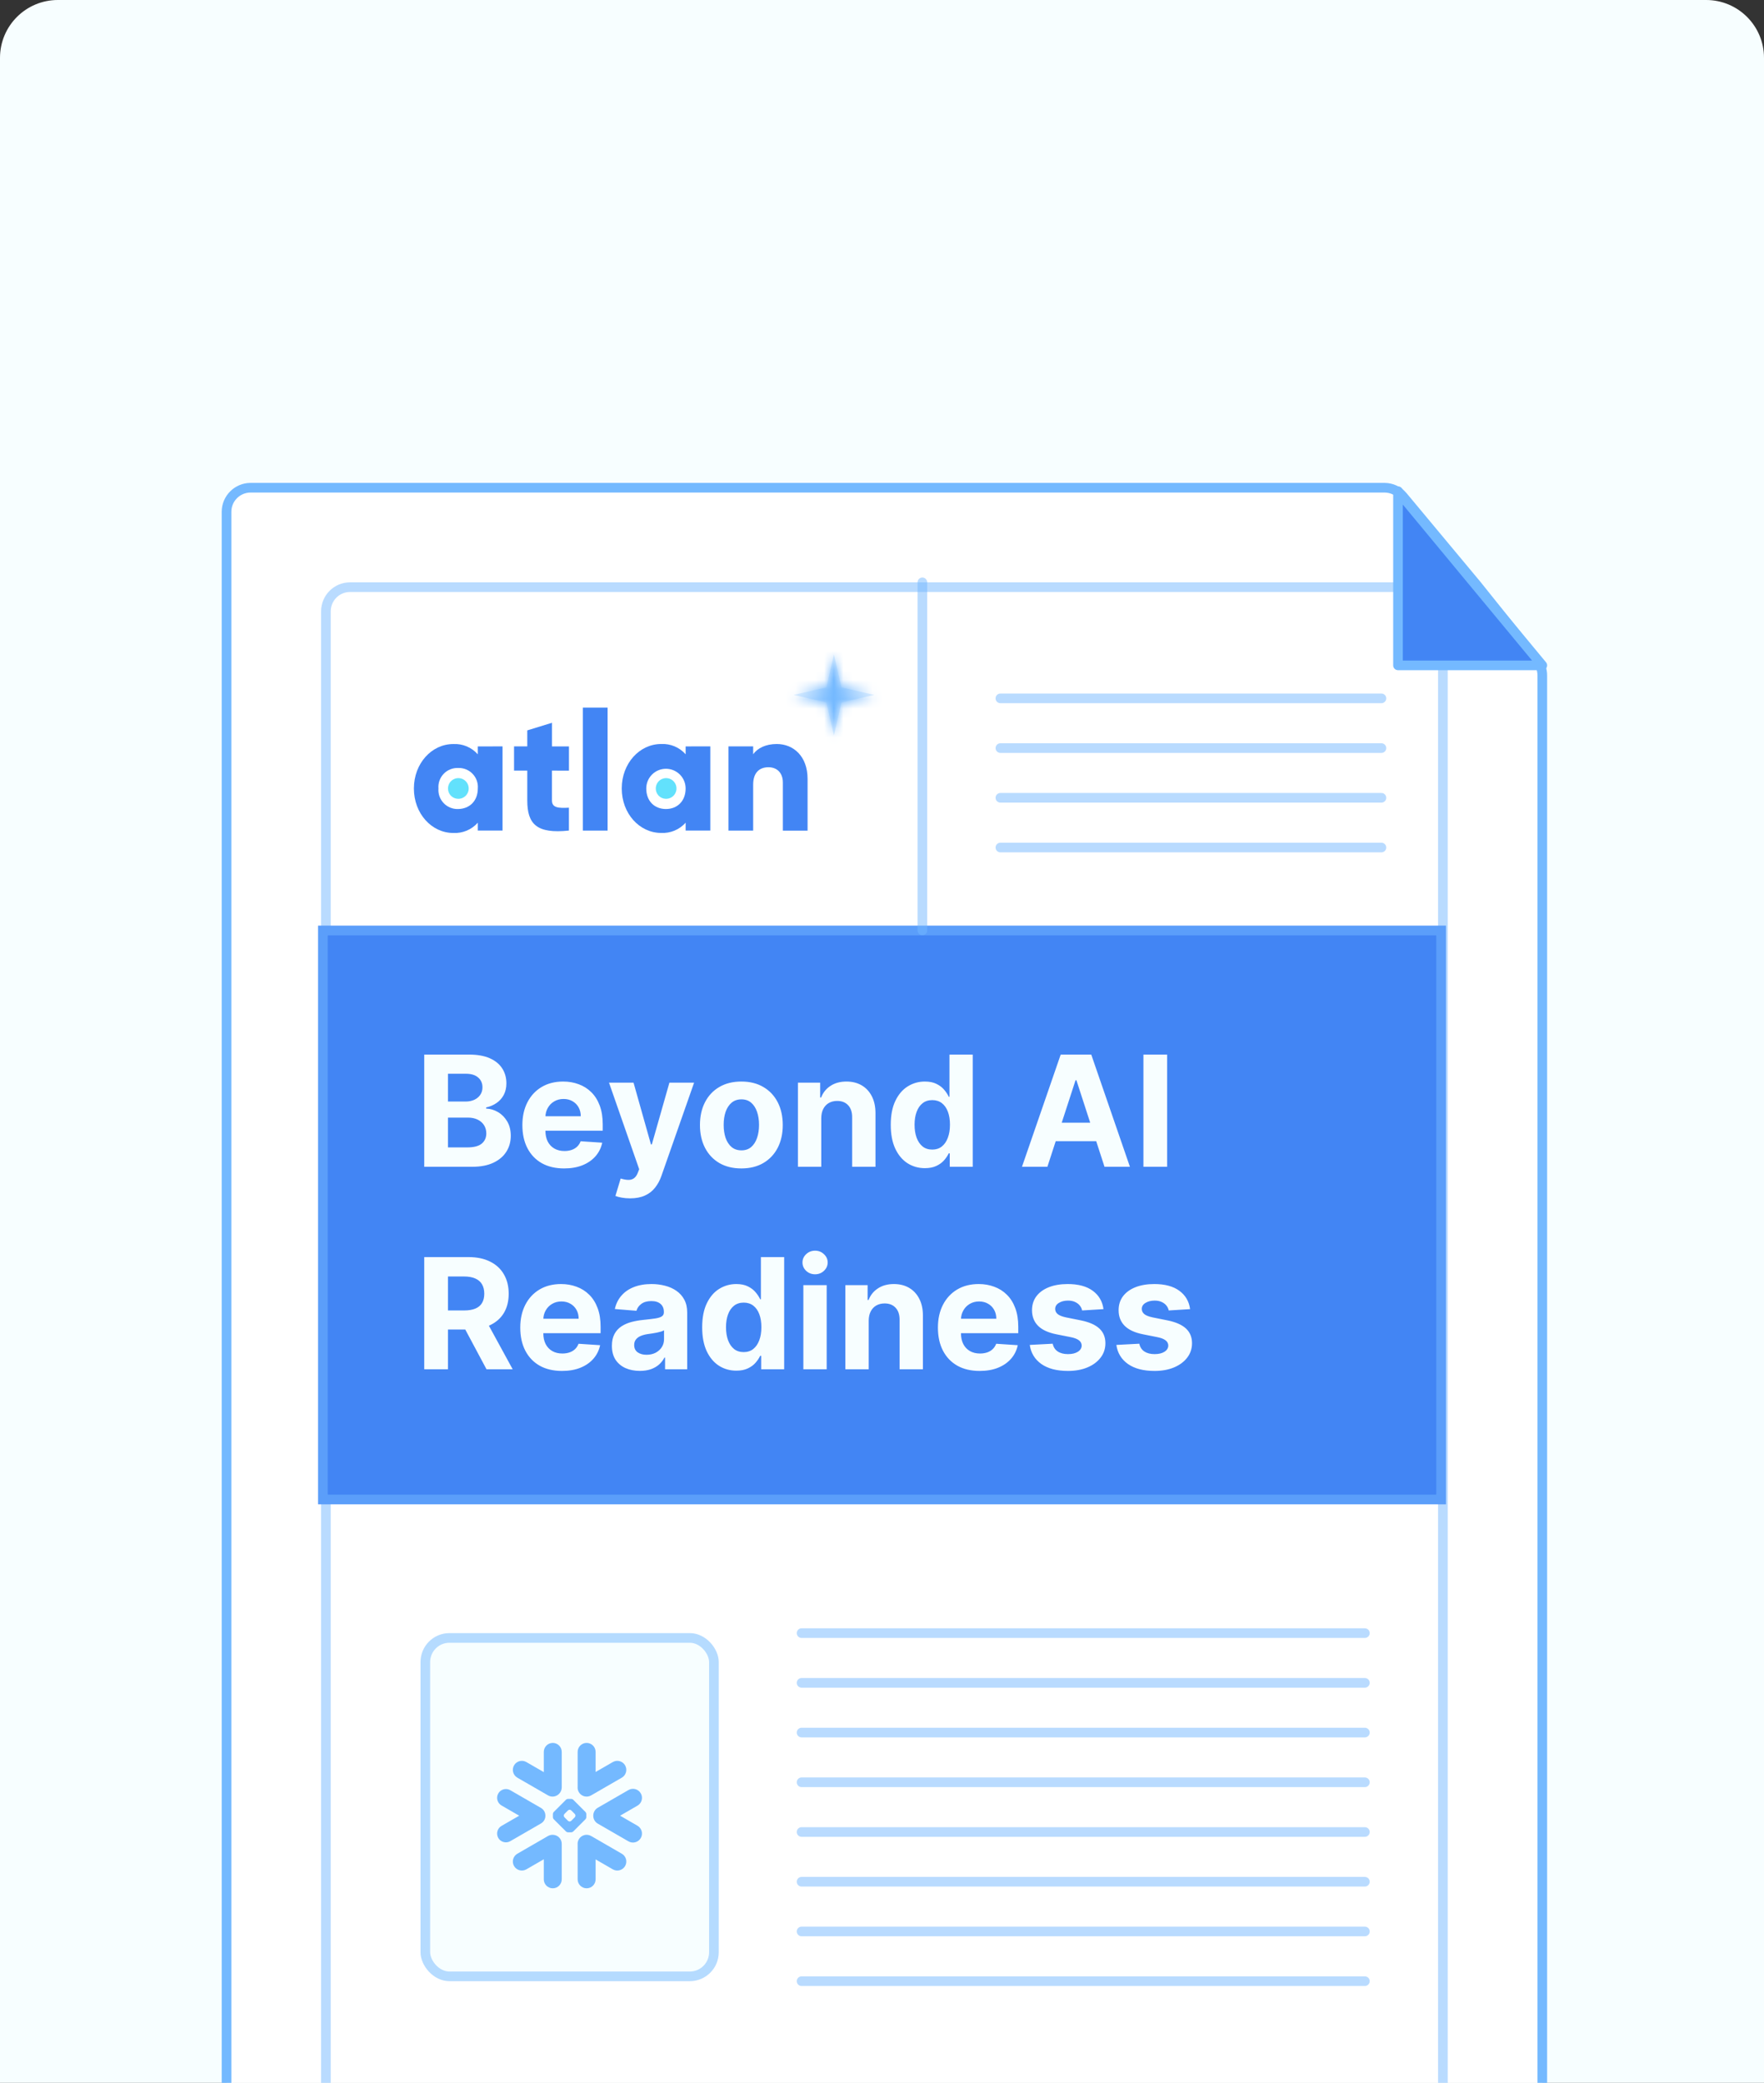 <svg width="183" height="216" viewBox="0 0 183 216" fill="none" xmlns="http://www.w3.org/2000/svg">
<rect x="0" y="0" width="183" height="216" fill="#333333" stroke="none"/>
<g clip-path="url(#clip0_1059_7420)">
<path d="M0 6C0 2.686 2.686 0 6 0H177C180.314 0 183 2.686 183 6V216H0V6Z" fill="#F7FEFF"/>
<path d="M157.5 264.422H26C24.619 264.422 23.5 263.303 23.5 261.922V53.078C23.5 51.697 24.619 50.578 26 50.578H143.626C144.368 50.578 145.072 50.908 145.547 51.478L153.235 60.703L153.241 60.711L159.452 68.475C159.807 68.918 160 69.469 160 70.037V261.922C160 263.303 158.881 264.422 157.5 264.422Z" fill="white" stroke="#74B9FF"/>
<rect x="33.812" y="60.891" width="115.875" height="193.219" rx="2.5" stroke="#74B9FF" stroke-opacity="0.5"/>
<rect x="33" y="96" width="117" height="60" fill="#4285F4"/>
<rect x="33.5" y="96.5" width="116" height="59" stroke="#74B9FF" stroke-opacity="0.5"/>
<path d="M44.011 121V109.364H48.67C49.526 109.364 50.24 109.491 50.812 109.744C51.385 109.998 51.814 110.35 52.102 110.801C52.39 111.248 52.534 111.763 52.534 112.347C52.534 112.801 52.443 113.201 52.261 113.545C52.08 113.886 51.83 114.167 51.511 114.386C51.197 114.602 50.837 114.756 50.432 114.847V114.96C50.875 114.979 51.29 115.104 51.676 115.335C52.066 115.566 52.383 115.89 52.625 116.307C52.867 116.72 52.989 117.212 52.989 117.784C52.989 118.402 52.835 118.953 52.528 119.438C52.225 119.919 51.776 120.299 51.182 120.58C50.587 120.86 49.854 121 48.983 121H44.011ZM46.472 118.989H48.477C49.163 118.989 49.663 118.858 49.977 118.597C50.292 118.331 50.449 117.979 50.449 117.54C50.449 117.218 50.371 116.934 50.216 116.688C50.061 116.441 49.839 116.248 49.551 116.108C49.267 115.968 48.928 115.898 48.534 115.898H46.472V118.989ZM46.472 114.233H48.295C48.633 114.233 48.932 114.174 49.193 114.057C49.458 113.936 49.667 113.765 49.818 113.545C49.974 113.326 50.051 113.062 50.051 112.756C50.051 112.335 49.901 111.996 49.602 111.739C49.307 111.481 48.886 111.352 48.341 111.352H46.472V114.233ZM58.521 121.17C57.624 121.17 56.851 120.989 56.203 120.625C55.559 120.258 55.063 119.739 54.715 119.068C54.366 118.394 54.192 117.597 54.192 116.676C54.192 115.778 54.366 114.991 54.715 114.312C55.063 113.634 55.553 113.106 56.186 112.727C56.822 112.348 57.569 112.159 58.425 112.159C59.001 112.159 59.536 112.252 60.033 112.438C60.533 112.619 60.968 112.894 61.34 113.261C61.715 113.629 62.006 114.091 62.215 114.648C62.423 115.201 62.527 115.848 62.527 116.591V117.256H55.158V115.756H60.249C60.249 115.407 60.173 115.098 60.021 114.83C59.87 114.561 59.66 114.35 59.391 114.199C59.126 114.044 58.817 113.966 58.465 113.966C58.097 113.966 57.771 114.051 57.487 114.222C57.207 114.388 56.987 114.614 56.828 114.898C56.669 115.178 56.588 115.491 56.584 115.835V117.261C56.584 117.693 56.663 118.066 56.822 118.381C56.985 118.695 57.215 118.938 57.51 119.108C57.805 119.278 58.156 119.364 58.561 119.364C58.83 119.364 59.076 119.326 59.3 119.25C59.523 119.174 59.715 119.061 59.874 118.909C60.033 118.758 60.154 118.572 60.237 118.352L62.476 118.5C62.362 119.038 62.129 119.508 61.777 119.909C61.428 120.307 60.978 120.617 60.425 120.841C59.876 121.061 59.241 121.17 58.521 121.17ZM65.367 124.273C65.06 124.273 64.772 124.248 64.503 124.199C64.238 124.153 64.018 124.095 63.844 124.023L64.389 122.216C64.673 122.303 64.929 122.35 65.156 122.358C65.387 122.366 65.586 122.313 65.753 122.199C65.923 122.085 66.062 121.892 66.168 121.619L66.31 121.25L63.179 112.273H65.724L67.531 118.682H67.622L69.446 112.273H72.008L68.617 121.943C68.454 122.413 68.232 122.822 67.952 123.17C67.675 123.523 67.325 123.794 66.901 123.983C66.476 124.176 65.965 124.273 65.367 124.273ZM76.909 121.17C76.026 121.17 75.263 120.983 74.619 120.608C73.979 120.229 73.485 119.703 73.136 119.028C72.788 118.35 72.614 117.564 72.614 116.67C72.614 115.769 72.788 114.981 73.136 114.307C73.485 113.629 73.979 113.102 74.619 112.727C75.263 112.348 76.026 112.159 76.909 112.159C77.792 112.159 78.553 112.348 79.193 112.727C79.837 113.102 80.333 113.629 80.682 114.307C81.03 114.981 81.204 115.769 81.204 116.67C81.204 117.564 81.03 118.35 80.682 119.028C80.333 119.703 79.837 120.229 79.193 120.608C78.553 120.983 77.792 121.17 76.909 121.17ZM76.921 119.295C77.322 119.295 77.657 119.182 77.926 118.955C78.195 118.723 78.398 118.409 78.534 118.011C78.674 117.614 78.744 117.161 78.744 116.653C78.744 116.146 78.674 115.693 78.534 115.295C78.398 114.898 78.195 114.583 77.926 114.352C77.657 114.121 77.322 114.006 76.921 114.006C76.515 114.006 76.174 114.121 75.898 114.352C75.625 114.583 75.419 114.898 75.278 115.295C75.142 115.693 75.074 116.146 75.074 116.653C75.074 117.161 75.142 117.614 75.278 118.011C75.419 118.409 75.625 118.723 75.898 118.955C76.174 119.182 76.515 119.295 76.921 119.295ZM85.199 115.955V121H82.778V112.273H85.085V113.812H85.188C85.381 113.305 85.704 112.903 86.159 112.608C86.614 112.309 87.165 112.159 87.812 112.159C88.419 112.159 88.947 112.292 89.398 112.557C89.849 112.822 90.199 113.201 90.449 113.693C90.699 114.182 90.824 114.765 90.824 115.443V121H88.403V115.875C88.407 115.341 88.271 114.924 87.994 114.625C87.718 114.322 87.337 114.17 86.852 114.17C86.526 114.17 86.239 114.241 85.989 114.381C85.742 114.521 85.549 114.725 85.409 114.994C85.273 115.259 85.203 115.58 85.199 115.955ZM95.947 121.142C95.285 121.142 94.684 120.972 94.146 120.631C93.612 120.286 93.188 119.78 92.874 119.114C92.563 118.443 92.408 117.621 92.408 116.648C92.408 115.648 92.569 114.816 92.891 114.153C93.213 113.487 93.641 112.989 94.175 112.659C94.713 112.326 95.302 112.159 95.942 112.159C96.43 112.159 96.838 112.242 97.163 112.409C97.493 112.572 97.758 112.777 97.959 113.023C98.163 113.265 98.319 113.504 98.425 113.739H98.499V109.364H100.913V121H98.527V119.602H98.425C98.311 119.845 98.15 120.085 97.942 120.324C97.737 120.559 97.47 120.754 97.141 120.909C96.815 121.064 96.417 121.142 95.947 121.142ZM96.715 119.216C97.105 119.216 97.434 119.11 97.703 118.898C97.976 118.682 98.184 118.381 98.328 117.994C98.476 117.608 98.55 117.155 98.55 116.636C98.55 116.117 98.478 115.667 98.334 115.284C98.19 114.902 97.981 114.606 97.709 114.398C97.436 114.189 97.105 114.085 96.715 114.085C96.317 114.085 95.981 114.193 95.709 114.409C95.436 114.625 95.23 114.924 95.09 115.307C94.949 115.689 94.879 116.133 94.879 116.636C94.879 117.144 94.949 117.593 95.09 117.983C95.233 118.369 95.44 118.672 95.709 118.892C95.981 119.108 96.317 119.216 96.715 119.216ZM108.658 121H106.021L110.038 109.364H113.209L117.22 121H114.584L111.669 112.023H111.578L108.658 121ZM108.493 116.426H114.72V118.347H108.493V116.426ZM121.081 109.364V121H118.621V109.364H121.081ZM44.011 142V130.364H48.602C49.481 130.364 50.231 130.521 50.852 130.835C51.477 131.146 51.953 131.587 52.278 132.159C52.608 132.727 52.773 133.396 52.773 134.165C52.773 134.937 52.606 135.602 52.273 136.159C51.939 136.712 51.456 137.136 50.824 137.432C50.195 137.727 49.434 137.875 48.54 137.875H45.466V135.898H48.142C48.612 135.898 49.002 135.833 49.312 135.705C49.623 135.576 49.854 135.383 50.006 135.125C50.161 134.867 50.239 134.547 50.239 134.165C50.239 133.778 50.161 133.453 50.006 133.188C49.854 132.922 49.621 132.722 49.307 132.585C48.996 132.445 48.604 132.375 48.131 132.375H46.472V142H44.011ZM50.295 136.705L53.188 142H50.472L47.642 136.705H50.295ZM58.303 142.17C57.405 142.17 56.632 141.989 55.984 141.625C55.34 141.258 54.844 140.739 54.496 140.068C54.147 139.394 53.973 138.597 53.973 137.676C53.973 136.778 54.147 135.991 54.496 135.312C54.844 134.634 55.335 134.106 55.967 133.727C56.604 133.348 57.35 133.159 58.206 133.159C58.782 133.159 59.318 133.252 59.814 133.438C60.314 133.619 60.749 133.894 61.121 134.261C61.496 134.629 61.787 135.091 61.996 135.648C62.204 136.201 62.308 136.848 62.308 137.591V138.256H54.939V136.756H60.03C60.03 136.407 59.954 136.098 59.803 135.83C59.651 135.561 59.441 135.35 59.172 135.199C58.907 135.044 58.598 134.966 58.246 134.966C57.878 134.966 57.553 135.051 57.269 135.222C56.988 135.388 56.769 135.614 56.609 135.898C56.45 136.178 56.369 136.491 56.365 136.835V138.261C56.365 138.693 56.445 139.066 56.604 139.381C56.767 139.695 56.996 139.938 57.291 140.108C57.587 140.278 57.937 140.364 58.342 140.364C58.611 140.364 58.858 140.326 59.081 140.25C59.304 140.174 59.496 140.061 59.655 139.909C59.814 139.758 59.935 139.572 60.019 139.352L62.257 139.5C62.144 140.038 61.91 140.508 61.558 140.909C61.21 141.307 60.759 141.617 60.206 141.841C59.657 142.061 59.022 142.17 58.303 142.17ZM66.376 142.165C65.82 142.165 65.323 142.068 64.888 141.875C64.452 141.678 64.108 141.388 63.854 141.006C63.604 140.619 63.479 140.138 63.479 139.562C63.479 139.078 63.568 138.67 63.746 138.341C63.924 138.011 64.166 137.746 64.473 137.545C64.78 137.345 65.128 137.193 65.519 137.091C65.912 136.989 66.325 136.917 66.757 136.875C67.265 136.822 67.674 136.773 67.984 136.727C68.295 136.678 68.52 136.606 68.66 136.511C68.801 136.417 68.871 136.277 68.871 136.091V136.057C68.871 135.697 68.757 135.419 68.53 135.222C68.306 135.025 67.988 134.926 67.575 134.926C67.14 134.926 66.793 135.023 66.535 135.216C66.278 135.405 66.108 135.644 66.024 135.932L63.785 135.75C63.899 135.22 64.123 134.761 64.456 134.375C64.789 133.985 65.219 133.686 65.746 133.477C66.276 133.265 66.89 133.159 67.587 133.159C68.072 133.159 68.535 133.216 68.979 133.33C69.426 133.443 69.822 133.619 70.166 133.858C70.515 134.097 70.789 134.403 70.99 134.778C71.191 135.15 71.291 135.595 71.291 136.114V142H68.996V140.79H68.928C68.787 141.062 68.6 141.303 68.365 141.511C68.13 141.716 67.848 141.877 67.519 141.994C67.189 142.108 66.808 142.165 66.376 142.165ZM67.07 140.494C67.426 140.494 67.74 140.424 68.013 140.284C68.285 140.14 68.499 139.947 68.655 139.705C68.81 139.462 68.888 139.187 68.888 138.881V137.955C68.812 138.004 68.708 138.049 68.575 138.091C68.447 138.129 68.301 138.165 68.138 138.199C67.975 138.229 67.812 138.258 67.649 138.284C67.486 138.307 67.338 138.328 67.206 138.347C66.922 138.388 66.674 138.455 66.462 138.545C66.249 138.636 66.085 138.759 65.967 138.915C65.85 139.066 65.791 139.256 65.791 139.483C65.791 139.812 65.91 140.064 66.149 140.239C66.392 140.409 66.698 140.494 67.07 140.494ZM76.385 142.142C75.722 142.142 75.122 141.972 74.584 141.631C74.05 141.286 73.626 140.78 73.311 140.114C73.001 139.443 72.845 138.621 72.845 137.648C72.845 136.648 73.006 135.816 73.328 135.153C73.65 134.487 74.078 133.989 74.612 133.659C75.15 133.326 75.739 133.159 76.379 133.159C76.868 133.159 77.275 133.242 77.601 133.409C77.93 133.572 78.195 133.777 78.396 134.023C78.601 134.265 78.756 134.504 78.862 134.739H78.936V130.364H81.351V142H78.965V140.602H78.862C78.749 140.845 78.588 141.085 78.379 141.324C78.175 141.559 77.908 141.754 77.578 141.909C77.252 142.064 76.855 142.142 76.385 142.142ZM77.152 140.216C77.542 140.216 77.872 140.11 78.141 139.898C78.413 139.682 78.622 139.381 78.766 138.994C78.913 138.608 78.987 138.155 78.987 137.636C78.987 137.117 78.915 136.667 78.771 136.284C78.627 135.902 78.419 135.606 78.146 135.398C77.874 135.189 77.542 135.085 77.152 135.085C76.754 135.085 76.419 135.193 76.146 135.409C75.874 135.625 75.667 135.924 75.527 136.307C75.387 136.689 75.317 137.133 75.317 137.636C75.317 138.144 75.387 138.593 75.527 138.983C75.671 139.369 75.877 139.672 76.146 139.892C76.419 140.108 76.754 140.216 77.152 140.216ZM83.341 142V133.273H85.761V142H83.341ZM84.557 132.148C84.197 132.148 83.888 132.028 83.631 131.79C83.377 131.547 83.25 131.258 83.25 130.92C83.25 130.587 83.377 130.301 83.631 130.062C83.888 129.82 84.197 129.699 84.557 129.699C84.917 129.699 85.224 129.82 85.477 130.062C85.735 130.301 85.864 130.587 85.864 130.92C85.864 131.258 85.735 131.547 85.477 131.79C85.224 132.028 84.917 132.148 84.557 132.148ZM90.121 136.955V142H87.7V133.273H90.007V134.812H90.109C90.303 134.305 90.626 133.903 91.081 133.608C91.535 133.309 92.087 133.159 92.734 133.159C93.34 133.159 93.869 133.292 94.32 133.557C94.77 133.822 95.121 134.201 95.371 134.693C95.621 135.182 95.746 135.765 95.746 136.443V142H93.325V136.875C93.329 136.341 93.193 135.924 92.916 135.625C92.64 135.322 92.259 135.17 91.774 135.17C91.448 135.17 91.16 135.241 90.91 135.381C90.664 135.521 90.471 135.725 90.331 135.994C90.195 136.259 90.124 136.58 90.121 136.955ZM101.631 142.17C100.733 142.17 99.96 141.989 99.312 141.625C98.669 141.258 98.172 140.739 97.824 140.068C97.475 139.394 97.301 138.597 97.301 137.676C97.301 136.778 97.475 135.991 97.824 135.312C98.172 134.634 98.663 134.106 99.296 133.727C99.932 133.348 100.678 133.159 101.534 133.159C102.11 133.159 102.646 133.252 103.142 133.438C103.642 133.619 104.078 133.894 104.449 134.261C104.824 134.629 105.116 135.091 105.324 135.648C105.532 136.201 105.636 136.848 105.636 137.591V138.256H98.267V136.756H103.358C103.358 136.407 103.282 136.098 103.131 135.83C102.979 135.561 102.769 135.35 102.5 135.199C102.235 135.044 101.926 134.966 101.574 134.966C101.206 134.966 100.881 135.051 100.597 135.222C100.316 135.388 100.097 135.614 99.938 135.898C99.778 136.178 99.697 136.491 99.693 136.835V138.261C99.693 138.693 99.773 139.066 99.932 139.381C100.095 139.695 100.324 139.938 100.619 140.108C100.915 140.278 101.265 140.364 101.67 140.364C101.939 140.364 102.186 140.326 102.409 140.25C102.633 140.174 102.824 140.061 102.983 139.909C103.142 139.758 103.263 139.572 103.347 139.352L105.585 139.5C105.472 140.038 105.239 140.508 104.886 140.909C104.538 141.307 104.087 141.617 103.534 141.841C102.985 142.061 102.35 142.17 101.631 142.17ZM114.477 135.761L112.261 135.898C112.223 135.708 112.142 135.538 112.017 135.386C111.892 135.231 111.727 135.108 111.523 135.017C111.322 134.922 111.081 134.875 110.801 134.875C110.426 134.875 110.11 134.955 109.852 135.114C109.595 135.269 109.466 135.477 109.466 135.739C109.466 135.947 109.549 136.123 109.716 136.267C109.883 136.411 110.169 136.527 110.574 136.614L112.153 136.932C113.002 137.106 113.634 137.386 114.051 137.773C114.468 138.159 114.676 138.667 114.676 139.295C114.676 139.867 114.508 140.369 114.17 140.801C113.837 141.233 113.379 141.57 112.795 141.812C112.216 142.051 111.547 142.17 110.79 142.17C109.634 142.17 108.714 141.93 108.028 141.449C107.347 140.964 106.947 140.305 106.83 139.472L109.21 139.347C109.282 139.699 109.456 139.968 109.733 140.153C110.009 140.335 110.364 140.426 110.795 140.426C111.22 140.426 111.561 140.345 111.818 140.182C112.08 140.015 112.212 139.801 112.216 139.54C112.212 139.32 112.119 139.14 111.938 139C111.756 138.856 111.475 138.746 111.097 138.67L109.585 138.369C108.733 138.199 108.098 137.903 107.682 137.483C107.269 137.062 107.062 136.527 107.062 135.875C107.062 135.314 107.214 134.831 107.517 134.426C107.824 134.021 108.254 133.708 108.807 133.489C109.364 133.269 110.015 133.159 110.761 133.159C111.864 133.159 112.731 133.392 113.364 133.858C114 134.324 114.371 134.958 114.477 135.761ZM123.462 135.761L121.246 135.898C121.208 135.708 121.126 135.538 121.001 135.386C120.876 135.231 120.712 135.108 120.507 135.017C120.306 134.922 120.066 134.875 119.786 134.875C119.411 134.875 119.094 134.955 118.837 135.114C118.579 135.269 118.45 135.477 118.45 135.739C118.45 135.947 118.534 136.123 118.7 136.267C118.867 136.411 119.153 136.527 119.558 136.614L121.138 136.932C121.986 137.106 122.619 137.386 123.036 137.773C123.452 138.159 123.661 138.667 123.661 139.295C123.661 139.867 123.492 140.369 123.155 140.801C122.821 141.233 122.363 141.57 121.78 141.812C121.2 142.051 120.532 142.17 119.774 142.17C118.619 142.17 117.698 141.93 117.013 141.449C116.331 140.964 115.931 140.305 115.814 139.472L118.195 139.347C118.267 139.699 118.441 139.968 118.717 140.153C118.994 140.335 119.348 140.426 119.78 140.426C120.204 140.426 120.545 140.345 120.803 140.182C121.064 140.015 121.196 139.801 121.2 139.54C121.196 139.32 121.104 139.14 120.922 139C120.74 138.856 120.46 138.746 120.081 138.67L118.57 138.369C117.717 138.199 117.083 137.903 116.666 137.483C116.253 137.062 116.047 136.527 116.047 135.875C116.047 135.314 116.198 134.831 116.501 134.426C116.808 134.021 117.238 133.708 117.791 133.489C118.348 133.269 119 133.159 119.746 133.159C120.848 133.159 121.715 133.392 122.348 133.858C122.984 134.324 123.356 134.958 123.462 135.761Z" fill="#F7FEFF"/>
<path d="M52.134 77.401V86.132H49.569V85.315C49.253 85.673 48.859 85.955 48.417 86.14C47.976 86.324 47.499 86.407 47.021 86.381C44.783 86.381 42.938 84.372 42.938 81.77C42.938 79.169 44.783 77.16 47.021 77.16C47.499 77.134 47.976 77.217 48.417 77.401C48.858 77.586 49.252 77.868 49.569 78.226V77.409L52.134 77.401ZM49.569 81.766C49.592 81.489 49.555 81.21 49.461 80.947C49.367 80.685 49.219 80.446 49.026 80.245C48.833 80.044 48.6 79.887 48.342 79.783C48.083 79.679 47.806 79.631 47.528 79.643C47.249 79.631 46.972 79.679 46.714 79.783C46.455 79.887 46.222 80.044 46.029 80.245C45.836 80.446 45.688 80.685 45.594 80.947C45.501 81.21 45.464 81.489 45.486 81.766C45.464 82.044 45.501 82.323 45.594 82.586C45.688 82.849 45.836 83.088 46.029 83.29C46.222 83.491 46.455 83.649 46.713 83.754C46.971 83.859 47.249 83.908 47.528 83.898C48.712 83.882 49.569 83.065 49.569 81.766Z" fill="#4285F4"/>
<path d="M57.261 79.916V83.008C57.261 83.759 57.894 83.824 59.021 83.759V86.132C55.672 86.491 54.7 85.454 54.7 83.008V79.916H53.328V77.401H54.7V75.743L57.265 74.954V77.405H59.025V79.92L57.261 79.916Z" fill="#4285F4"/>
<path d="M60.469 73.382H63.033V86.136H60.469V73.382Z" fill="#4285F4"/>
<path d="M73.688 77.401V86.132H71.128V85.315C70.811 85.672 70.418 85.953 69.977 86.137C69.537 86.321 69.06 86.403 68.584 86.377C66.342 86.377 64.5 84.368 64.5 81.766C64.5 79.165 66.346 77.156 68.584 77.156C69.061 77.13 69.537 77.213 69.978 77.397C70.418 77.582 70.812 77.864 71.128 78.222V77.405L73.688 77.401ZM71.128 81.766C71.128 81.225 70.913 80.705 70.53 80.322C70.147 79.939 69.628 79.724 69.086 79.724C68.544 79.724 68.025 79.939 67.642 80.322C67.259 80.705 67.044 81.225 67.044 81.766C67.044 83.077 67.898 83.898 69.086 83.898C70.274 83.898 71.128 83.065 71.128 81.766Z" fill="#4285F4"/>
<path d="M83.779 80.774V86.14H81.214V81.154C81.214 80.084 80.544 79.565 79.724 79.565C78.784 79.565 78.135 80.124 78.135 81.366V86.136H75.57V77.401H78.135V78.217C78.6 77.572 79.454 77.156 80.585 77.156C82.304 77.156 83.779 78.413 83.779 80.774Z" fill="#4285F4"/>
<path d="M47.53 82.84C47.743 82.844 47.953 82.785 48.132 82.669C48.312 82.554 48.453 82.387 48.537 82.191C48.621 81.996 48.646 81.779 48.606 81.569C48.567 81.36 48.467 81.166 48.317 81.014C48.168 80.862 47.977 80.758 47.768 80.714C47.559 80.671 47.342 80.691 47.145 80.772C46.947 80.853 46.778 80.99 46.659 81.167C46.54 81.344 46.477 81.553 46.477 81.766C46.475 81.906 46.501 82.045 46.553 82.174C46.605 82.304 46.682 82.422 46.78 82.522C46.878 82.622 46.995 82.701 47.124 82.756C47.252 82.81 47.391 82.839 47.53 82.84V82.84Z" fill="#62E1FC"/>
<path d="M69.081 82.84C69.294 82.845 69.504 82.786 69.684 82.671C69.864 82.556 70.005 82.39 70.09 82.194C70.175 81.999 70.2 81.782 70.162 81.572C70.123 81.362 70.023 81.168 69.874 81.016C69.724 80.863 69.533 80.758 69.324 80.715C69.115 80.671 68.898 80.691 68.7 80.772C68.502 80.852 68.333 80.99 68.214 81.167C68.095 81.344 68.031 81.553 68.031 81.766C68.03 81.906 68.056 82.044 68.107 82.173C68.159 82.303 68.236 82.421 68.334 82.52C68.431 82.62 68.547 82.7 68.675 82.755C68.804 82.809 68.941 82.839 69.081 82.84Z" fill="#62E1FC"/>
<mask id="path-14-inside-1_1059_7420" fill="white">
<path d="M86.513 67.88L87.298 71.281L90.699 72.066L87.298 72.85L86.513 76.251L85.729 72.85L82.328 72.066L85.729 71.281L86.513 67.88Z"/>
</mask>
<path d="M86.513 67.88L87.298 71.281L90.699 72.066L87.298 72.85L86.513 76.251L85.729 72.85L82.328 72.066L85.729 71.281L86.513 67.88Z" fill="#DDEEFF"/>
<path d="M86.513 67.88L90.397 66.984H82.629L86.513 67.88ZM87.298 71.281L83.414 72.177L83.975 74.605L86.402 75.165L87.298 71.281ZM90.699 72.066L91.595 75.95V68.181L90.699 72.066ZM87.298 72.85L86.402 68.966L83.975 69.526L83.414 71.954L87.298 72.85ZM86.513 76.251L82.629 77.147H90.397L86.513 76.251ZM85.729 72.85L89.613 71.954L89.052 69.526L86.625 68.966L85.729 72.85ZM82.328 72.066L81.432 68.181V75.95L82.328 72.066ZM85.729 71.281L86.625 75.165L89.052 74.605L89.613 72.177L85.729 71.281ZM82.629 68.776L83.414 72.177L91.182 70.384L90.397 66.984L82.629 68.776ZM86.402 75.165L89.803 75.95L91.595 68.181L88.195 67.397L86.402 75.165ZM89.803 68.181L86.402 68.966L88.195 76.734L91.595 75.95L89.803 68.181ZM83.414 71.954L82.629 75.355L90.397 77.147L91.182 73.747L83.414 71.954ZM90.397 75.355L89.613 71.954L81.845 73.747L82.629 77.147L90.397 75.355ZM86.625 68.966L83.224 68.181L81.432 75.95L84.832 76.734L86.625 68.966ZM83.224 75.95L86.625 75.165L84.832 67.397L81.432 68.181L83.224 75.95ZM89.613 72.177L90.397 68.776L82.629 66.984L81.845 70.384L89.613 72.177Z" fill="#74B9FF" mask="url(#path-14-inside-1_1059_7420)"/>
<path d="M95.688 60.391L95.688 96.484" stroke="#74B9FF" stroke-opacity="0.5" stroke-linecap="round"/>
<path d="M143.312 72.422H103.781" stroke="#74B9FF" stroke-opacity="0.5" stroke-linecap="round" stroke-linejoin="round"/>
<path d="M143.312 77.578H103.781" stroke="#74B9FF" stroke-opacity="0.5" stroke-linecap="round" stroke-linejoin="round"/>
<path d="M143.312 82.734H103.781" stroke="#74B9FF" stroke-opacity="0.5" stroke-linecap="round" stroke-linejoin="round"/>
<path d="M143.312 87.891H103.781" stroke="#74B9FF" stroke-opacity="0.5" stroke-linecap="round" stroke-linejoin="round"/>
<path d="M145.031 69V50.938L160 69H145.031Z" fill="#4285F4" stroke="#74B9FF" stroke-linejoin="round"/>
<path d="M141.594 169.359H83.156" stroke="#74B9FF" stroke-opacity="0.5" stroke-linecap="round" stroke-linejoin="round"/>
<path d="M141.594 174.516H83.156" stroke="#74B9FF" stroke-opacity="0.5" stroke-linecap="round" stroke-linejoin="round"/>
<path d="M141.594 179.672H83.156" stroke="#74B9FF" stroke-opacity="0.5" stroke-linecap="round" stroke-linejoin="round"/>
<path d="M141.594 184.828H83.156" stroke="#74B9FF" stroke-opacity="0.5" stroke-linecap="round" stroke-linejoin="round"/>
<path d="M141.594 189.984H83.156" stroke="#74B9FF" stroke-opacity="0.5" stroke-linecap="round" stroke-linejoin="round"/>
<path d="M141.594 195.141H83.156" stroke="#74B9FF" stroke-opacity="0.5" stroke-linecap="round" stroke-linejoin="round"/>
<path d="M141.594 200.297H83.156" stroke="#74B9FF" stroke-opacity="0.5" stroke-linecap="round" stroke-linejoin="round"/>
<path d="M141.594 205.453H83.156" stroke="#74B9FF" stroke-opacity="0.5" stroke-linecap="round" stroke-linejoin="round"/>
<rect x="43.625" y="169.359" width="30.938" height="36.094" rx="3" fill="#F7FEFF"/>
<rect x="44.125" y="169.859" width="29.938" height="35.094" rx="2.5" stroke="#74B9FF" stroke-opacity="0.5"/>
<path d="M64.507 192.237L61.325 190.398C60.878 190.141 60.306 190.294 60.047 190.741C59.947 190.917 59.907 191.111 59.926 191.299V194.892C59.926 195.406 60.344 195.823 60.859 195.823C61.372 195.823 61.789 195.406 61.789 194.892V192.826L63.572 193.856C64.019 194.114 64.593 193.96 64.85 193.513C65.109 193.066 64.956 192.494 64.507 192.237Z" fill="#74B9FF"/>
<path d="M56.58 188.297C56.585 187.965 56.41 187.656 56.123 187.489L52.941 185.652C52.803 185.572 52.644 185.53 52.486 185.53C52.159 185.53 51.855 185.705 51.693 185.987C51.441 186.423 51.591 186.982 52.028 187.234L53.862 188.293L52.028 189.352C51.816 189.474 51.664 189.67 51.602 189.906C51.538 190.142 51.571 190.388 51.693 190.6C51.855 190.882 52.159 191.056 52.484 191.056C52.644 191.056 52.803 191.014 52.941 190.934L56.123 189.097C56.408 188.932 56.583 188.626 56.58 188.297Z" fill="#74B9FF"/>
<path d="M53.671 184.35L56.854 186.187C57.225 186.402 57.683 186.332 57.976 186.046C58.161 185.875 58.276 185.631 58.276 185.361V181.678C58.276 181.163 57.859 180.746 57.346 180.746C56.831 180.746 56.414 181.163 56.414 181.678V183.774L54.606 182.731C54.159 182.472 53.587 182.625 53.329 183.072C53.07 183.519 53.224 184.091 53.671 184.35Z" fill="#74B9FF"/>
<path d="M60.825 188.445C60.825 188.516 60.784 188.613 60.734 188.665L59.473 189.926C59.423 189.976 59.324 190.017 59.253 190.017H58.932C58.862 190.017 58.763 189.976 58.713 189.926L57.45 188.665C57.4 188.613 57.359 188.516 57.359 188.445V188.124C57.359 188.053 57.4 187.955 57.45 187.905L58.713 186.642C58.763 186.592 58.862 186.551 58.932 186.551H59.253C59.324 186.551 59.423 186.592 59.473 186.642L60.734 187.905C60.784 187.955 60.825 188.053 60.825 188.124V188.445ZM59.699 188.291V188.277C59.699 188.226 59.669 188.154 59.633 188.116L59.26 187.745C59.224 187.707 59.152 187.677 59.099 187.677H59.085C59.034 187.677 58.962 187.707 58.924 187.745L58.553 188.116C58.516 188.153 58.487 188.225 58.487 188.277V188.291C58.487 188.344 58.516 188.416 58.553 188.452L58.924 188.825C58.962 188.861 59.034 188.891 59.085 188.891H59.099C59.152 188.891 59.224 188.861 59.26 188.825L59.633 188.452C59.669 188.416 59.699 188.344 59.699 188.291Z" fill="#74B9FF"/>
<path d="M61.324 186.187L64.507 184.35C64.954 184.092 65.108 183.519 64.85 183.072C64.591 182.625 64.019 182.472 63.572 182.731L61.789 183.76V181.678C61.789 181.163 61.372 180.746 60.858 180.746C60.343 180.746 59.926 181.163 59.926 181.678V185.287C59.908 185.474 59.945 185.669 60.047 185.846C60.306 186.293 60.877 186.446 61.324 186.187Z" fill="#74B9FF"/>
<path d="M57.492 190.29C57.281 190.249 57.054 190.283 56.854 190.398L53.671 192.237C53.224 192.494 53.07 193.066 53.329 193.513C53.587 193.961 54.159 194.114 54.606 193.856L56.414 192.812V194.892C56.414 195.406 56.831 195.823 57.346 195.823C57.859 195.823 58.276 195.406 58.276 194.892V191.21C58.276 190.745 57.936 190.36 57.492 190.29Z" fill="#74B9FF"/>
<path d="M66.475 185.976C66.217 185.527 65.644 185.374 65.197 185.633L62.014 187.47C61.71 187.646 61.542 187.969 61.547 188.297C61.544 188.623 61.712 188.942 62.014 189.115L65.197 190.954C65.644 191.211 66.216 191.058 66.475 190.611C66.733 190.164 66.579 189.592 66.132 189.333L64.33 188.293L66.132 187.252C66.58 186.995 66.733 186.423 66.475 185.976Z" fill="#74B9FF"/>
</g>
<defs>
<clipPath id="clip0_1059_7420">
<path d="M0 6C0 2.686 2.686 0 6 0H177C180.314 0 183 2.686 183 6V216H0V6Z" fill="white"/>
</clipPath>
</defs>
</svg>
